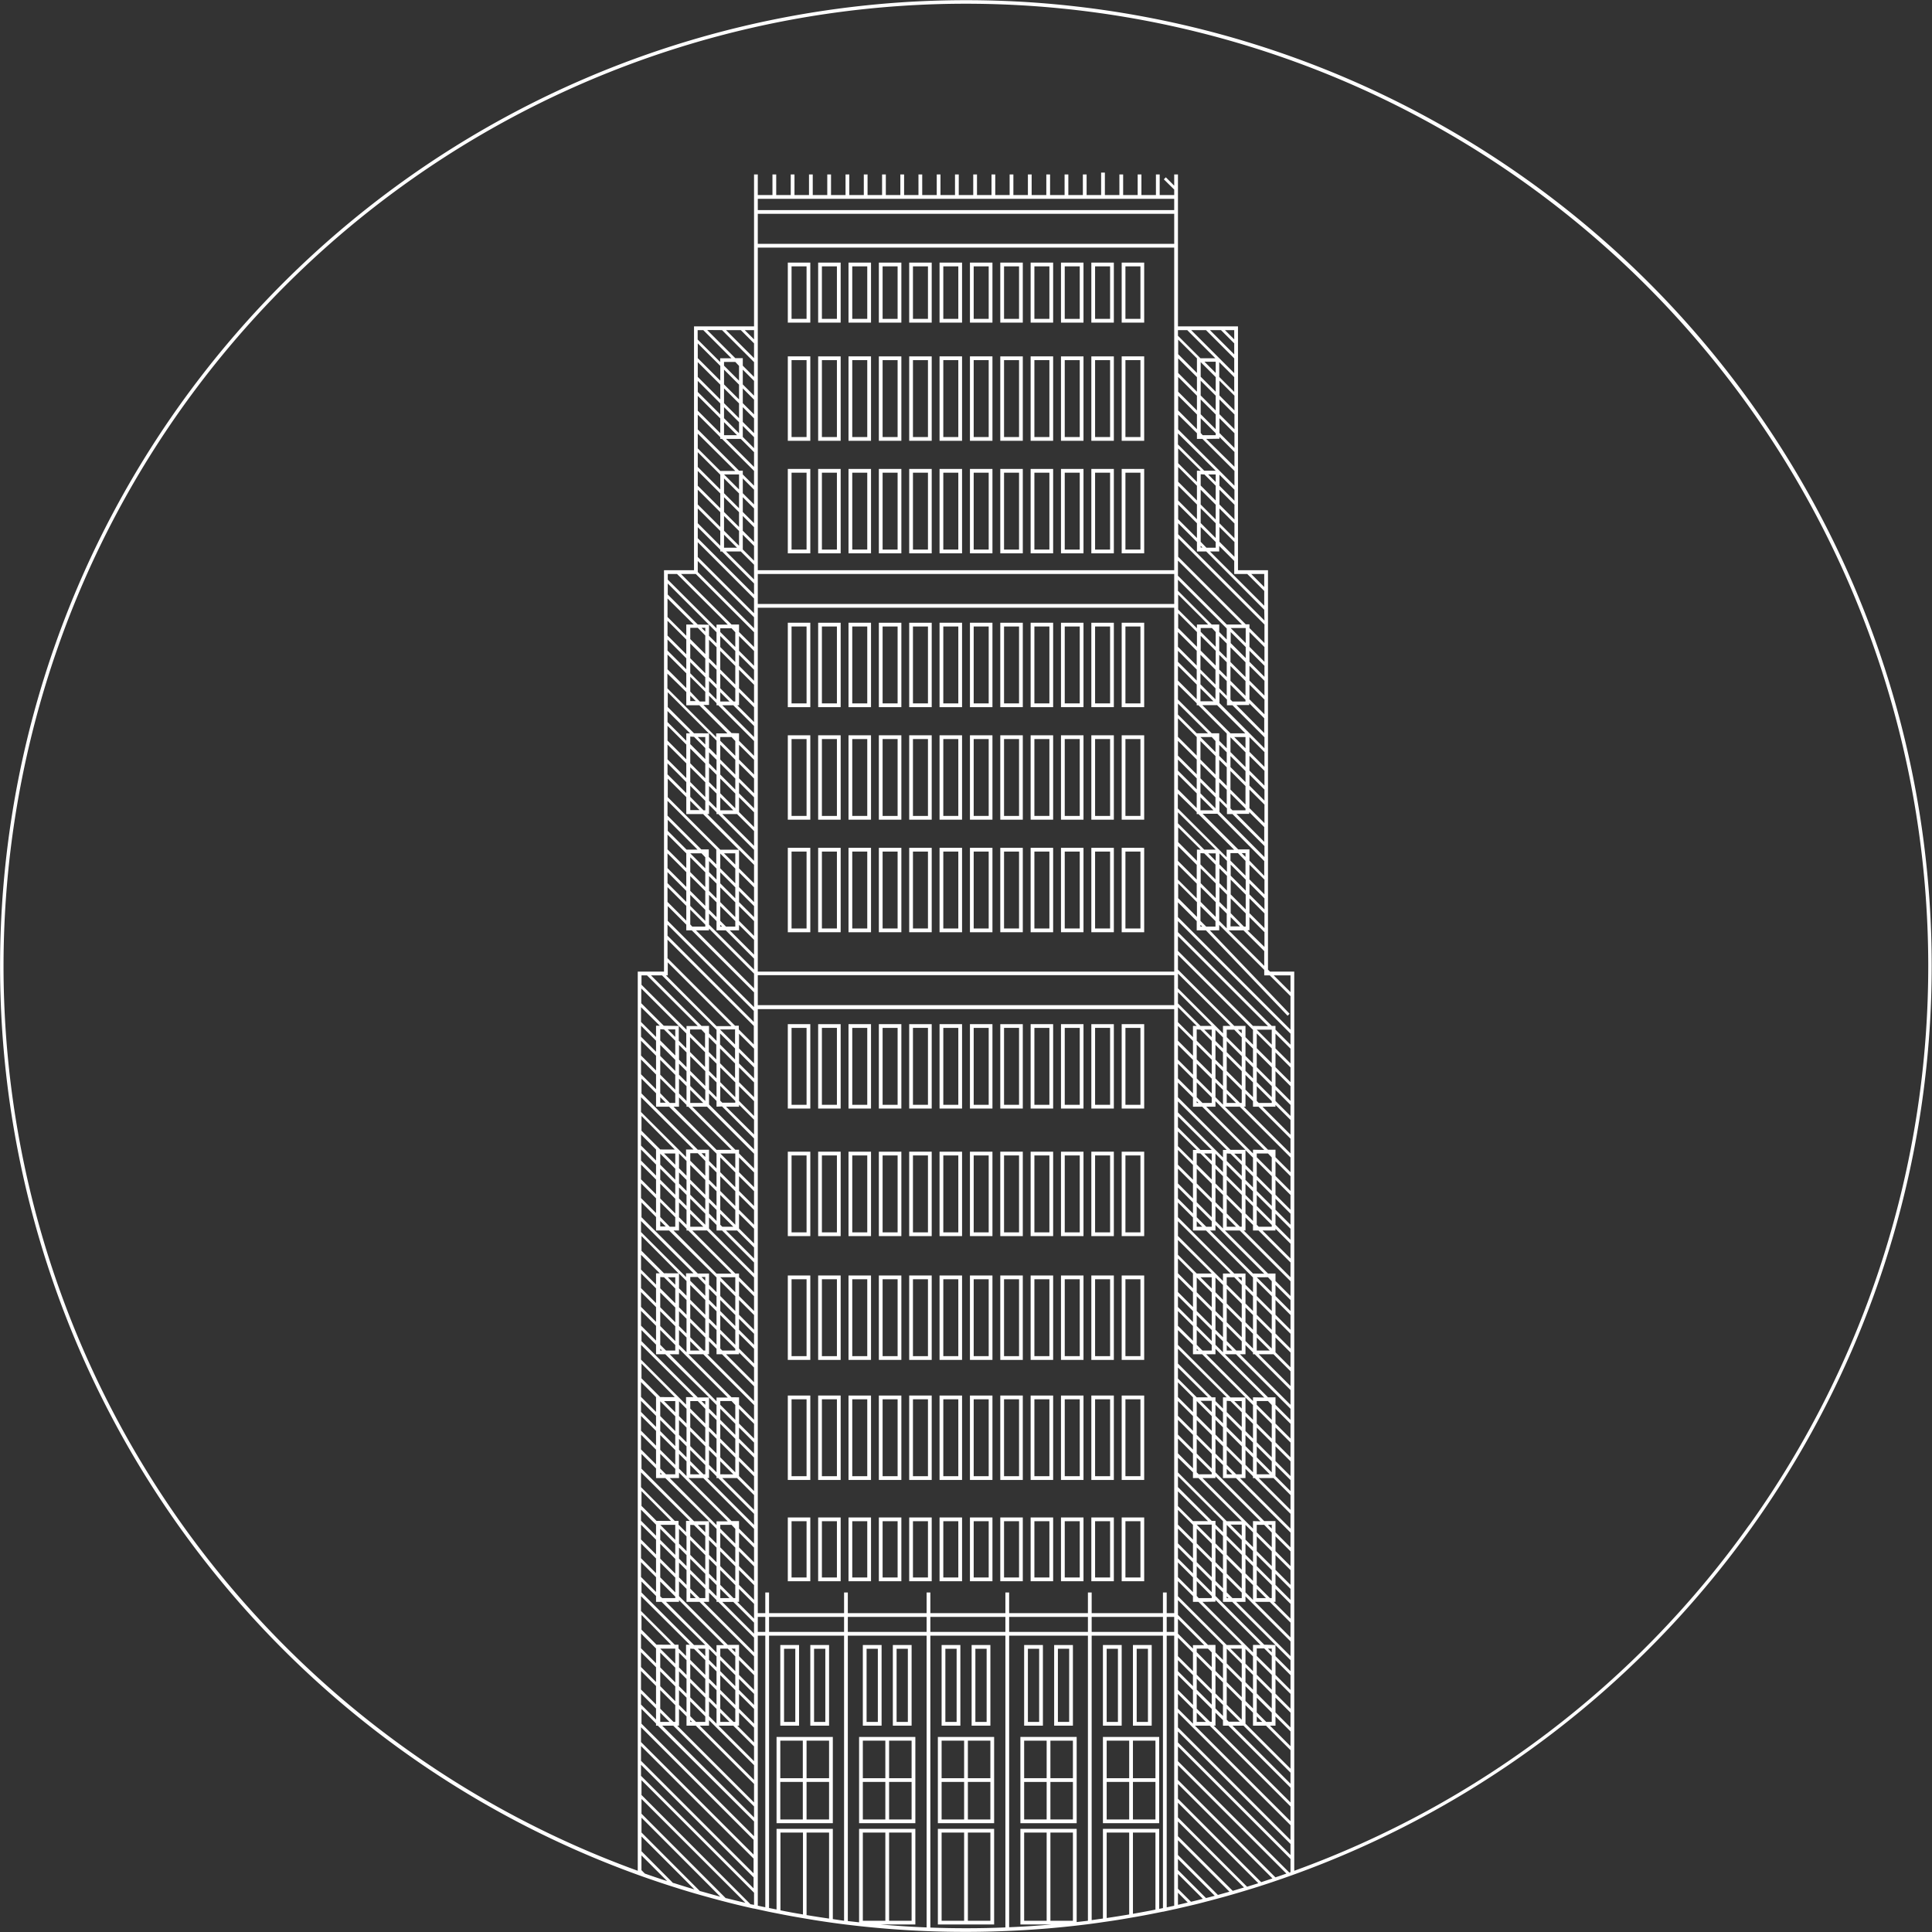 <?xml version="1.0" encoding="UTF-8"?> <svg xmlns="http://www.w3.org/2000/svg" viewBox="0 0 515 515"><rect x="0" y="0" width="515" height="515" fill="#333333" stroke="none"/><defs><style>.cls-1{fill:#fff;}</style></defs><title>Chocago</title><g id="Слой_2" data-name="Слой 2"><g id="Слой_1-2" data-name="Слой 1"><path class="cls-1" d="M216,70h-6V86h6Zm-1,15h-4V71h4Z"></path><path class="cls-1" d="M224.09,70h-6V86h6Zm-1,15h-4V71h4Z"></path><path class="cls-1" d="M232.18,70h-6V86h6Zm-1,15h-4V71h4Z"></path><path class="cls-1" d="M240.27,70h-6V86h6Zm-1,15h-4V71h4Z"></path><path class="cls-1" d="M248.36,70h-6V86h6Zm-1,15h-4V71h4Z"></path><path class="cls-1" d="M256.45,70h-6V86h6Zm-1,15h-4V71h4Z"></path><path class="cls-1" d="M264.55,70h-6V86h6Zm-1,15h-4V71h4Z"></path><path class="cls-1" d="M272.64,70h-6V86h6Zm-1,15h-4V71h4Z"></path><path class="cls-1" d="M280.73,70h-6V86h6Zm-1,15h-4V71h4Z"></path><path class="cls-1" d="M288.82,70h-6V86h6Zm-1,15h-4V71h4Z"></path><path class="cls-1" d="M296.91,70h-6V86h6Zm-1,15h-4V71h4Z"></path><path class="cls-1" d="M305,70h-6V86h6Zm-1,15h-4V71h4Z"></path><path class="cls-1" d="M216,95h-6v22.5h6Zm-1,21.5h-4V96h4Z"></path><path class="cls-1" d="M224.09,95h-6v22.5h6Zm-1,21.5h-4V96h4Z"></path><path class="cls-1" d="M232.18,95h-6v22.5h6Zm-1,21.5h-4V96h4Z"></path><path class="cls-1" d="M240.27,95h-6v22.5h6Zm-1,21.5h-4V96h4Z"></path><path class="cls-1" d="M248.36,95h-6v22.5h6Zm-1,21.5h-4V96h4Z"></path><path class="cls-1" d="M256.45,95h-6v22.5h6Zm-1,21.5h-4V96h4Z"></path><path class="cls-1" d="M264.55,95h-6v22.5h6Zm-1,21.5h-4V96h4Z"></path><path class="cls-1" d="M272.64,95h-6v22.5h6Zm-1,21.5h-4V96h4Z"></path><path class="cls-1" d="M280.73,95h-6v22.5h6Zm-1,21.5h-4V96h4Z"></path><path class="cls-1" d="M288.82,95h-6v22.5h6Zm-1,21.5h-4V96h4Z"></path><path class="cls-1" d="M296.91,95h-6v22.5h6Zm-1,21.5h-4V96h4Z"></path><path class="cls-1" d="M305,95h-6v22.5h6Zm-1,21.5h-4V96h4Z"></path><path class="cls-1" d="M216,147.5V125h-6v22.5ZM211,126h4v20.5h-4Z"></path><path class="cls-1" d="M224.09,125h-6v22.5h6Zm-1,21.5h-4V126h4Z"></path><path class="cls-1" d="M232.18,125h-6v22.5h6Zm-1,21.5h-4V126h4Z"></path><path class="cls-1" d="M240.27,125h-6v22.5h6Zm-1,21.5h-4V126h4Z"></path><path class="cls-1" d="M248.36,125h-6v22.5h6Zm-1,21.5h-4V126h4Z"></path><path class="cls-1" d="M256.45,125h-6v22.5h6Zm-1,21.5h-4V126h4Z"></path><path class="cls-1" d="M264.55,125h-6v22.5h6Zm-1,21.5h-4V126h4Z"></path><path class="cls-1" d="M272.64,125h-6v22.5h6Zm-1,21.5h-4V126h4Z"></path><path class="cls-1" d="M280.73,125h-6v22.5h6Zm-1,21.5h-4V126h4Z"></path><path class="cls-1" d="M288.82,125h-6v22.5h6Zm-1,21.5h-4V126h4Z"></path><path class="cls-1" d="M296.91,125h-6v22.5h6Zm-1,21.5h-4V126h4Z"></path><path class="cls-1" d="M305,125h-6v22.5h6Zm-1,21.5h-4V126h4Z"></path><path class="cls-1" d="M216,166h-6v22.5h6Zm-1,21.5h-4V167h4Z"></path><path class="cls-1" d="M224.09,166h-6v22.5h6Zm-1,21.5h-4V167h4Z"></path><path class="cls-1" d="M232.18,166h-6v22.5h6Zm-1,21.5h-4V167h4Z"></path><path class="cls-1" d="M240.27,166h-6v22.5h6Zm-1,21.5h-4V167h4Z"></path><path class="cls-1" d="M248.36,166h-6v22.5h6Zm-1,21.5h-4V167h4Z"></path><path class="cls-1" d="M256.45,166h-6v22.5h6Zm-1,21.5h-4V167h4Z"></path><path class="cls-1" d="M264.55,166h-6v22.5h6Zm-1,21.5h-4V167h4Z"></path><path class="cls-1" d="M272.64,166h-6v22.5h6Zm-1,21.5h-4V167h4Z"></path><path class="cls-1" d="M280.73,166h-6v22.5h6Zm-1,21.5h-4V167h4Z"></path><path class="cls-1" d="M288.82,166h-6v22.5h6Zm-1,21.5h-4V167h4Z"></path><path class="cls-1" d="M296.91,166h-6v22.5h6Zm-1,21.5h-4V167h4Z"></path><path class="cls-1" d="M305,166h-6v22.5h6Zm-1,21.5h-4V167h4Z"></path><path class="cls-1" d="M216,196h-6v22.5h6Zm-1,21.5h-4V197h4Z"></path><path class="cls-1" d="M224.09,196h-6v22.5h6Zm-1,21.5h-4V197h4Z"></path><path class="cls-1" d="M232.18,196h-6v22.5h6Zm-1,21.5h-4V197h4Z"></path><path class="cls-1" d="M240.27,196h-6v22.5h6Zm-1,21.5h-4V197h4Z"></path><path class="cls-1" d="M248.36,196h-6v22.5h6Zm-1,21.5h-4V197h4Z"></path><path class="cls-1" d="M256.45,196h-6v22.5h6Zm-1,21.5h-4V197h4Z"></path><path class="cls-1" d="M264.55,196h-6v22.5h6Zm-1,21.5h-4V197h4Z"></path><path class="cls-1" d="M272.64,196h-6v22.5h6Zm-1,21.5h-4V197h4Z"></path><path class="cls-1" d="M280.73,196h-6v22.5h6Zm-1,21.5h-4V197h4Z"></path><path class="cls-1" d="M288.82,196h-6v22.5h6Zm-1,21.5h-4V197h4Z"></path><path class="cls-1" d="M296.91,196h-6v22.5h6Zm-1,21.5h-4V197h4Z"></path><path class="cls-1" d="M305,196h-6v22.5h6Zm-1,21.5h-4V197h4Z"></path><path class="cls-1" d="M216,248.5V226h-6v22.5ZM211,227h4v20.5h-4Z"></path><path class="cls-1" d="M224.09,226h-6v22.5h6Zm-1,21.5h-4V227h4Z"></path><path class="cls-1" d="M232.18,226h-6v22.5h6Zm-1,21.5h-4V227h4Z"></path><path class="cls-1" d="M240.27,226h-6v22.5h6Zm-1,21.5h-4V227h4Z"></path><path class="cls-1" d="M248.36,226h-6v22.5h6Zm-1,21.5h-4V227h4Z"></path><path class="cls-1" d="M256.45,226h-6v22.5h6Zm-1,21.5h-4V227h4Z"></path><path class="cls-1" d="M264.55,226h-6v22.5h6Zm-1,21.5h-4V227h4Z"></path><path class="cls-1" d="M272.64,226h-6v22.5h6Zm-1,21.5h-4V227h4Z"></path><path class="cls-1" d="M280.73,226h-6v22.5h6Zm-1,21.5h-4V227h4Z"></path><path class="cls-1" d="M288.82,226h-6v22.5h6Zm-1,21.5h-4V227h4Z"></path><path class="cls-1" d="M296.91,226h-6v22.5h6Zm-1,21.5h-4V227h4Z"></path><path class="cls-1" d="M305,226h-6v22.5h6Zm-1,21.5h-4V227h4Z"></path><path class="cls-1" d="M210,295.5h6V273h-6Zm1-21.5h4v20.5h-4Z"></path><path class="cls-1" d="M218.09,295.5h6V273h-6Zm1-21.5h4v20.5h-4Z"></path><path class="cls-1" d="M226.18,295.5h6V273h-6Zm1-21.5h4v20.5h-4Z"></path><path class="cls-1" d="M234.27,295.5h6V273h-6Zm1-21.5h4v20.5h-4Z"></path><path class="cls-1" d="M242.36,295.5h6V273h-6Zm1-21.5h4v20.5h-4Z"></path><path class="cls-1" d="M250.45,295.5h6V273h-6Zm1-21.5h4v20.5h-4Z"></path><path class="cls-1" d="M258.55,295.5h6V273h-6Zm1-21.5h4v20.5h-4Z"></path><path class="cls-1" d="M266.64,295.5h6V273h-6Zm1-21.5h4v20.5h-4Z"></path><path class="cls-1" d="M274.73,295.5h6V273h-6Zm1-21.5h4v20.5h-4Z"></path><path class="cls-1" d="M282.82,295.5h6V273h-6Zm1-21.5h4v20.5h-4Z"></path><path class="cls-1" d="M290.91,295.5h6V273h-6Zm1-21.5h4v20.5h-4Z"></path><path class="cls-1" d="M299,295.5h6V273h-6Zm1-21.5h4v20.5h-4Z"></path><path class="cls-1" d="M210,329.5h6V307h-6Zm1-21.5h4v20.5h-4Z"></path><path class="cls-1" d="M218.09,329.5h6V307h-6Zm1-21.5h4v20.5h-4Z"></path><path class="cls-1" d="M226.18,329.5h6V307h-6Zm1-21.5h4v20.5h-4Z"></path><path class="cls-1" d="M234.27,329.5h6V307h-6Zm1-21.5h4v20.5h-4Z"></path><path class="cls-1" d="M242.36,329.5h6V307h-6Zm1-21.5h4v20.5h-4Z"></path><path class="cls-1" d="M250.45,329.5h6V307h-6Zm1-21.5h4v20.5h-4Z"></path><path class="cls-1" d="M258.55,329.5h6V307h-6Zm1-21.5h4v20.5h-4Z"></path><path class="cls-1" d="M266.64,329.5h6V307h-6Zm1-21.5h4v20.5h-4Z"></path><path class="cls-1" d="M274.73,329.5h6V307h-6Zm1-21.5h4v20.5h-4Z"></path><path class="cls-1" d="M282.82,329.5h6V307h-6Zm1-21.5h4v20.5h-4Z"></path><path class="cls-1" d="M290.91,329.5h6V307h-6Zm1-21.5h4v20.5h-4Z"></path><path class="cls-1" d="M299,329.5h6V307h-6Zm1-21.5h4v20.5h-4Z"></path><path class="cls-1" d="M210,362.5h6V340h-6Zm1-21.5h4v20.5h-4Z"></path><path class="cls-1" d="M218.09,362.5h6V340h-6Zm1-21.5h4v20.5h-4Z"></path><path class="cls-1" d="M226.18,362.5h6V340h-6Zm1-21.5h4v20.5h-4Z"></path><path class="cls-1" d="M234.27,362.5h6V340h-6Zm1-21.5h4v20.5h-4Z"></path><path class="cls-1" d="M242.36,362.5h6V340h-6Zm1-21.5h4v20.5h-4Z"></path><path class="cls-1" d="M250.45,362.5h6V340h-6Zm1-21.5h4v20.5h-4Z"></path><path class="cls-1" d="M258.55,362.5h6V340h-6Zm1-21.5h4v20.5h-4Z"></path><path class="cls-1" d="M266.64,362.5h6V340h-6Zm1-21.5h4v20.5h-4Z"></path><path class="cls-1" d="M274.73,362.5h6V340h-6Zm1-21.5h4v20.5h-4Z"></path><path class="cls-1" d="M282.82,362.5h6V340h-6Zm1-21.5h4v20.5h-4Z"></path><path class="cls-1" d="M290.91,362.5h6V340h-6Zm1-21.5h4v20.5h-4Z"></path><path class="cls-1" d="M299,362.5h6V340h-6Zm1-21.5h4v20.5h-4Z"></path><path class="cls-1" d="M210,394.5h6V372h-6Zm1-21.5h4v20.5h-4Z"></path><path class="cls-1" d="M218.09,394.5h6V372h-6Zm1-21.5h4v20.5h-4Z"></path><path class="cls-1" d="M226.18,394.5h6V372h-6Zm1-21.5h4v20.5h-4Z"></path><path class="cls-1" d="M234.27,394.5h6V372h-6Zm1-21.5h4v20.5h-4Z"></path><path class="cls-1" d="M242.36,394.5h6V372h-6Zm1-21.5h4v20.5h-4Z"></path><path class="cls-1" d="M250.45,394.5h6V372h-6Zm1-21.5h4v20.5h-4Z"></path><path class="cls-1" d="M258.55,394.5h6V372h-6Zm1-21.5h4v20.5h-4Z"></path><path class="cls-1" d="M266.64,394.5h6V372h-6Zm1-21.5h4v20.5h-4Z"></path><path class="cls-1" d="M274.73,394.5h6V372h-6Zm1-21.5h4v20.5h-4Z"></path><path class="cls-1" d="M282.82,394.5h6V372h-6Zm1-21.5h4v20.5h-4Z"></path><path class="cls-1" d="M290.91,394.5h6V372h-6Zm1-21.5h4v20.5h-4Z"></path><path class="cls-1" d="M299,394.5h6V372h-6Zm1-21.5h4v20.5h-4Z"></path><path class="cls-1" d="M210,421.5h6v-17h-6Zm1-16h4v15h-4Z"></path><path class="cls-1" d="M213,438.5h-5V460h5ZM212,459h-3V439.5h3Z"></path><path class="cls-1" d="M257,487.5h-7V513h15V487.5h-8Zm0,24.5h-6V488.5h6Zm7-23.5V512h-6V488.5Z"></path><path class="cls-1" d="M221,438.5h-5V460h5ZM220,459h-3V439.5h3Z"></path><path class="cls-1" d="M215,463h-8v23h15V463Zm-7,1h6v10h-6Zm6,21h-6V475h6Zm7,0h-6V475h6Zm-6-11V464h6v10Z"></path><path class="cls-1" d="M237,486h7V463H229v23h8Zm6-1h-6V475h6Zm-6-21h6v10h-6Zm-7,0h6v10h-6Zm0,21V475h6v10Z"></path><path class="cls-1" d="M258,463h-8v23h15V463Zm-7,1h6v10h-6Zm6,21h-6V475h6Zm7,0h-6V475h6Zm-6-11V464h6v10Z"></path><path class="cls-1" d="M280,486h7V463H272v23h8Zm6-1h-6V475h6Zm-6-21h6v10h-6Zm-7,0h6v10h-6Zm0,21V475h6v10Z"></path><path class="cls-1" d="M302,463h-8v23h15V463Zm-7,1h6v10h-6Zm6,21h-6V475h6Zm7,0h-6V475h6Zm-6-11V464h6v10Z"></path><path class="cls-1" d="M235,438.5h-5V460h5ZM234,459h-3V439.5h3Z"></path><path class="cls-1" d="M243,438.5h-5V460h5ZM242,459h-3V439.5h3Z"></path><path class="cls-1" d="M256,438.5h-5V460h5ZM255,459h-3V439.5h3Z"></path><path class="cls-1" d="M264,438.5h-5V460h5ZM263,459h-3V439.5h3Z"></path><path class="cls-1" d="M278,438.5h-5V460h5ZM277,459h-3V439.5h3Z"></path><path class="cls-1" d="M286,438.5h-5V460h5ZM285,459h-3V439.5h3Z"></path><path class="cls-1" d="M299,438.5h-5V460h5ZM298,459h-3V439.5h3Z"></path><path class="cls-1" d="M307,438.5h-5V460h5ZM306,459h-3V439.5h3Z"></path><path class="cls-1" d="M218.09,421.5h6v-17h-6Zm1-16h4v15h-4Z"></path><path class="cls-1" d="M226.18,421.5h6v-17h-6Zm1-16h4v15h-4Z"></path><path class="cls-1" d="M234.27,421.5h6v-17h-6Zm1-16h4v15h-4Z"></path><path class="cls-1" d="M242.36,421.5h6v-17h-6Zm1-16h4v15h-4Z"></path><path class="cls-1" d="M250.45,421.5h6v-17h-6Zm1-16h4v15h-4Z"></path><path class="cls-1" d="M258.55,421.5h6v-17h-6Zm1-16h4v15h-4Z"></path><path class="cls-1" d="M266.64,421.5h6v-17h-6Zm1-16h4v15h-4Z"></path><path class="cls-1" d="M274.73,421.5h6v-17h-6Zm1-16h4v15h-4Z"></path><path class="cls-1" d="M282.82,421.5h6v-17h-6Zm1-16h4v15h-4Z"></path><path class="cls-1" d="M290.91,421.5h6v-17h-6Zm1-16h4v15h-4Z"></path><path class="cls-1" d="M299,421.5h6v-17h-6Zm1-16h4v15h-4Z"></path><path class="cls-1" d="M439.58,75.42A257.52,257.52,0,1,0,170.33,499.87l1.4.5c2.46.87,5,1.72,7.54,2.53s4.93,1.54,7.18,2.17,4.46,1.25,6.89,1.87c2.27.59,4.43,1.11,6.59,1.6l.94.21.13,0h0l.64.14,2.76.6q1.5.32,3,.6c2.17.44,4.47.86,7,1.28,2.23.39,4.53.75,7,1.1h0c1.33.19,2.66.36,4,.53,7.3.9,14.71,1.5,22,1.78,3.23.13,6.61.19,10,.19,3.67,0,7.38-.08,11-.24,7.3-.3,14.71-.92,22-1.86,1.35-.17,2.68-.36,4-.56,2.34-.32,4.71-.7,7-1.11,2.54-.43,4.83-.86,7-1.3h0l1.53-.31.11,0h0l.32-.07,2.76-.6.25-.05h0l.39-.09h0l3.57-.83c1.35-.31,2.69-.65,4-1,1.06-.27,2.13-.55,3.18-.84,1.31-.35,2.62-.71,3.92-1.09s2.58-.75,3.86-1.14,2.56-.78,3.82-1.19,2.52-.82,3.77-1.25,2.49-.85,3.71-1.29l.82-.29A257.57,257.57,0,0,0,439.58,75.42ZM313,53v3H202V53ZM202,57H313v8H202ZM338.47,260l5.53,5.53v8.94l-30-30v-3.94l5,5V248h2.46l21.77,22.76.54-.52L322.5,248H325v-1.47l12,12V260ZM314,503.47v-3.94l6.63,6.63c-1.05.27-2.1.54-3.16.78Zm-13,6.85c-2,.34-4,.66-6,.95V488.5h6Zm7-1.29c-1.88.38-3.86.74-6,1.12V488.5h6Zm1-.2V487.5H294v23.91l-3,.42V436h19v72.62h0Zm-62,4.95q-6.08-.24-12.19-.78H244V487.5H229v24.92l-2.48-.28-.52-.06V436h21ZM230,512V488.5h6V512Zm7,0V488.5h6V512Zm-24.45-1.93-1.36-.24-.26-.05-1.64-.31-.25-.05-1-.2V488.5h6v21.82l-.69-.12ZM329,100.53v3.94l-4-4V96.53Zm-4,144.94v-3.94l2,2v3.94ZM321.53,247,320,245.47v-3.94l4,4V247Zm-1.53-.47.47.47H320ZM311,431h2v4h-2Zm-1,4H291v-4h19Zm1-5v-5.5h-1V430H291v-5.5h-1V430H269v-5.5h-1V430H248v-5.5h-1V430H226v-5.5h-1V430H205v-5.5h-1V430h-2V269H313V430ZM176,456.53l2.47,2.47H176Zm9-17,3,3v3.94l-4-4v-3Zm-9-14v-3.94l4,4V426h-3.47Zm9-19,3,3v3.94l-4-4v-3Zm-9-14,.47.47H176Zm0-1.06v-3.94l4,4V393h-2.47Zm7-15.94v3.94l-2-2v-3.94Zm-7-16,.47.47H176Zm0-1.06v-3.94l4,4V360h-2.47Zm1-18,3,3v3.94l-4-4v-3Zm6,1v3.94l-2-2v-3.94Zm5-.06-1-1h1Zm0,1.06v2.94l-4-4v-1h2Zm-12-17,1.47,1.47H176Zm0-1.06v-3.94l4,4V327h-1.47Zm7-14.94v3.94l-2-2v-3.94Zm5-1.06-1-1h1Zm0,1.06v3.94l-4-4v-2h2Zm-12-17,1.47,1.47H176Zm0-1.06v-3.94l4,4V294h-1.47Zm1-17,3,3v3.94l-4-4v-3Zm3,2-2-2h2Zm4-30v-3.94l4,4V247h-3.47Zm0-32.94,2.47,2.47H184Zm0-1.06v-2.94l4,4V216h-.47Zm1-16,3,3v2.94l-4-4v-2Zm6,1v3.94l-2-2v-3.94Zm4-2-7.5-7.5H189v-2.47l2,2V188h.47l9.53,9.53v3.94l-4-4v-2Zm-11-10,1.47,1.47H184Zm0-1.06v-3.94l4,4V187h-1.47Zm4-16-1-1h1Zm0,1.06v4.94l-4-4v-3h2ZM318,439.47l-4-4v-3.94l7,7h-3Zm1,0h3l1,1v3.94l-4-4Zm1-165,3,3v3.94l-4-4v-3Zm19,5v3.94l-4-4v-3.94ZM330.53,294,327,290.47v-3.94l4,4V294ZM339,308.53v3.94l-4-4v-1h3ZM330.53,327,327,323.47v-3.94l4,4V327ZM339,341.53v2.94l-4-4H338Zm0,33v3.94l-4-4v-1h3Zm-12,17,1.47,1.47H327Zm0-1.06v-3.94l4,4V393h-1.47Zm12,17-1-1h1Zm0,1.06v3.94l-4-4v-2h2ZM338.53,426,335,422.47v-3.94l4,4V426ZM332,424.47v-3.94l2,2v3.94Zm7,16-1-1h1Zm-4,17.06,1.47,1.47H335Zm0-1.06v-3.94l4,4V459h-1.47Zm-4-14-3-3h3Zm1-2.94,2,2v3.94l-2-2Zm-13-146,.47.47H319Zm0-1.06v-3.94l4,4V294h-2.47Zm0-5v-3.94l4,4v3.94Zm-1-1-4-4v-3.94l4,4Zm0,1.06v3.94l-4-4v-3.94Zm0,5V295h2.47L332,306.5H328l-14-14v-3.94Zm1,33,1.47,1.47H319Zm0-1.06v-2.94l4,4V327h-1.47Zm0-4v-3.94l4,4v3.94Zm0-5v-3.94l4,4v3.94Zm1-8,3,3v3.94l-4-4v-3Zm3,2-2-2h2Zm1,7.06,2,2v3.94l-2-2Zm0-1.06v-3.94l2,2v3.94Zm0-5v-2.94l2,2v2.94Zm3,.06,4,4v2.94l-4-4Zm1-3,3,3v2.94l-4-4v-2Zm3,2-2-2h2Zm1,6.06,2,2v2.94l-2-2Zm0-1.06v-2.94l2,2v2.94Zm0-4v-3.94l2,2v3.94Zm-5-4h-1v2l-12-12v-2.94Zm-4,0H320l-6-6v-2.94Zm-4,0h-1v3l-4-4v-3.94Zm-1,4v3.94l-4-4v-3.94Zm0,5v3.94l-4-4v-3.94Zm0,5v2.94l-4-4v-2.94Zm0,4V328h3.47L334,340.53v3.94l-2-2v-3h-3l-15-15v-3.94Zm1,35,.47.47H319Zm0-1.06v-3.94l4,4V360h-2.47Zm0-5v-2.94l4,4v2.94Zm0-4v-3.94l4,4v3.94Zm4-6-3-3h3Zm0,1.06v3.94l-4-4v-3.94Zm1,6,2,2v3.94l-2-2Zm0-1.06v-3.94l2,2v3.94Zm0-5v-3.94l2,2v3.94Zm3-.94,4,4v3.94l-4-4Zm4-2.06-1-1h1Zm0,1.06v3.94l-4-4v-2h2Zm1,6,2,2v3.94l-2-2Zm0-1.06v-3.94l2,2v3.94Zm-4-8h-2v2l-12-12v-3.94Zm-5,0H319l-5-5v-3.94Zm-5,0v3.94l-4-4v-3.94Zm0,5v3.94l-4-4v-3.94Zm0,5v2.94l-4-4v-2.94Zm0,4v3.94l-4-4v-3.94Zm0,5V361h2.47L332,372.5H328l-14-14v-3.94Zm5,15v2.94l-3-3H323Zm0,4v3.94l-4-4v-3.94Zm1,1,2,2v3.94l-2-2Zm0-1.06v-2.94l2,2v2.94Zm3,.06,4,4v2.94l-4-4Zm1-4,3,3v3.94l-4-4v-3Zm3,2-2-2h2Zm1,7.06,2,2v2.94l-2-2Zm0-1.06v-3.94l2,2v3.94Zm0-5v-3.94l2,2v3.94Zm-5-4h-1v3l-2-2v-1h-1l-9-9v-3.94Zm-5,0H319l-5-5v-2.94Zm-4,0v3.94l-4-4v-3.94Zm0,5v3.94l-4-4v-3.94Zm0,5v3.94l-4-4v-3.94Zm0,5v3.94l-4-4v-3.94Zm0,5V394h1.47L331,405.5H327l-13-13v-3.94Zm1,23.94v-3.94l4,4v3.94Zm4,5.06v2.94l-4-4v-2.94Zm0-15v3.94l-4-4H323Zm0,5v3.94l-4-4v-3.94Zm1,6,2,2v3.94l-2-2Zm0-1.06v-3.94l2,2v3.94Zm0-5v-3.94l2,2v3.94Zm3-.94,4,4v3.94l-4-4Zm4-1.06-3-3h3Zm0,1.06v2.94l-4-4v-2.94Zm1,5,2,2v3.94l-2-2Zm0-1.06v-2.94l2,2v2.94Zm0-4v-3.94l2,2v3.94Zm-6-4.94v2.94l-2-2v-1h-1l-9-9v-2.94Zm-4,0H318l-4-4v-3.94Zm-4,1v3.94l-4-4v-3.94Zm0,5v3.94l-4-4v-3.94Zm0,5v2.94l-4-4v-2.94Zm0,4v3.94l-4-4v-3.94Zm1,4.94v-3.94l4,4V426h-3.47Zm5,1.53v-.47l12,12h-2v2L320.53,427Zm10,19.53v3.94l-2-2v-3.94Zm0,5v3.94l-2-2v-3.94Zm1-.06v-3.94l4,4v3.94Zm0-5v-3.94l4,4v3.94Zm0-5v-2h2l2,2v3.94Zm2-3-13-13v-2.94l2,2V427h2.47L340,438.5ZM327,426v-.47l.47.47Zm0-1.53v-3.94l4,4V426h-2.47Zm0-5v-3.94l4,4v3.94Zm8,4.06,2.47,2.47H335Zm0-6.06v-2.94l4,4v2.94Zm0-4v-3.94l4,4v3.94Zm-1-8v2L320.53,394H324v-.47l12,12ZM323,393h-3.47l-.53-.53v-3.94l4,4Zm-4-5.53v-3.94l4,4v3.94Zm0-5v-3.94l4,4v3.94Zm5,1.06,2,2v3.94l-2-2Zm3,1.94v-3.94l4,4v3.94Zm5,1.06,2,2v3.94l-2-2Zm3,3,3.47,3.47H335Zm0-1.06v-2.94l4,4v2.94Zm0-4v-3.94l4,4v3.94Zm0-5v-3.94l4,4v3.94Zm-1-7v1L321.53,361H324v-1.47l13,13Zm-10-14v-2.94l2,2v2.94Zm3,.06,1.47,1.47H327Zm0-1.06v-3.94l4,4V360h-1.47Zm0-5v-3.94l4,4v3.94Zm5,1.06,2,2v3.94l-2-2Zm3,3,3.47,3.47H335Zm0-1.06v-3.94l4,4v3.94Zm0-5v-3.94l4,4v3.94Zm0-5v-3.94l4,4v3.94Zm-1-6L322.53,328H324v-1.47l13,13Zm-10-14v-3.94l2,2v3.94Zm3-.94,2.47,2.47H327Zm0-6.06v-3.94l4,4v3.94Zm5,1.06,2,2v3.94l-2-2Zm3,6.94v-3.94l4,4V327h-3.47Zm0-5v-2.94l4,4v2.94Zm0-4v-2.94l4,4v2.94Zm0-4v-3.94l4,4v3.94Zm-1-7v1L321.53,295H324v-1.47l13,13Zm-10-14v-3.94l2,2v3.94Zm2-15.94v2.94l-2-2v-2.94Zm5-1.06-1-1h1Zm0,1.06v3.94l-4-4v-2h2Zm1,4.94v-3.94l2,2v3.94Zm2,3.06v2.94l-2-2v-2.94Zm-3-3v2.94l-4-4v-2.94Zm-5-1v3.94l-2-2v-3.94Zm0,5v3.94l-2-2v-3.94Zm1,6,2.47,2.47H327Zm0-6.06v-3.94l4,4v3.94Zm5,1.06,2,2v3.94l-2-2Zm3,6.94v-3.94l4,4V294h-3.47Zm0-5v-2.94l4,4v2.94Zm0-4v-3.94l4,4v3.94Zm-1-6-2-2v-3h-3l-15-15v-3.94l20,20Zm-6-5h-2v2l-12-12v-3.94Zm-14-9,9,9H320l-6-6Zm9,10v2l-2-2Zm0,8v3.94l-4-4v-3.94Zm-5-1.06-4-4v-3.94l4,4Zm-4,140.06,4,4V427h1.47L331,438.5H327l-13-13Zm17,22v3.94l-4-4v-3.94Zm0,5v3.94l-4-4v-3.94Zm-5,6v2.94l-2-2v-2.94Zm-2-3.06v-4.94l2,2v4.94Zm3,7v-2.94l3.47,3.47h-2.94Zm0-4v-4.94l4,4v4.94Zm-1-7-2-2v-3.94l2,2Zm-3-1.94v4.94l-4-4v-4.94Zm0,6v2.94l-4-4v-2.94Zm-.47,7.47L319,455.47v-3.94l4,4V459ZM319,456.53l2.47,2.47H319Zm-1-7.06-4-4v-2.94l4,4Zm0,1.06v3.94l-4-4v-3.94Zm0,5v3.94l-4-4v-3.94Zm26,31v3.94l-30-30v-3.94ZM318.53,460h3.94L344,481.53v3.94Zm5,0H324v-3.47l2,2V460h1.47L344,476.53v3.94Zm5,0h2.94L344,472.53v2.94Zm3.47-.53v-4.94l2,2V460h3.47l6.53,6.53v4.94Zm6.53.53H340v-2.47l4,4v3.94Zm1.47-3.53v-3.94l4,4v3.94Zm0-5v-3.94l4,4v3.94Zm0-5v-3.94l4,4v3.94Zm0-5v-2.94l4,4v2.94ZM329.53,427H332v-1.47l12,12v3.94Zm5,0h3.94l5.53,5.53v3.94Zm5,0H340v-3.47l4,4v3.94Zm.47-4.53v-2.94l4,4v2.94Zm0-4v-3.94l4,4v3.94Zm0-5v-3.94l4,4v3.94Zm0-5v-3h-3l-13-13v-3.94l2,2V394h3.47L344,408.53v3.94ZM330.53,394H332v-2.47l2,2V394h.47l9.53,9.53v3.94Zm5,0h3.94l4.53,4.53v3.94Zm4.47-.53v-2.94l4,4v2.94Zm0-4v-3.94l4,4v3.94Zm0-5v-3.94l4,4v3.94Zm0-5v-3.94l4,4v3.94Zm0-5v-2h-2L326.53,361h2.94L344,375.53v2.94ZM330.53,361H332v-2.47l2,2V361h.47l9.53,9.53v3.94Zm5,0h3.94l4.53,4.53v3.94Zm4.47-.53v-3.94l4,4v3.94Zm0-5v-3.94l4,4v3.94Zm0-5v-3.94l4,4v3.94Zm0-5v-2.94l4,4v2.94Zm0-4v-2h-2L326.53,328h3.94L344,341.53v3.94ZM331.53,328H332v-3.47l2,2V328h1.47l8.53,8.53v3.94Zm5,0H340v-.47l4,4v3.94Zm3.47-1.53v-2.94l4,4v2.94Zm0-4v-2.94l4,4v2.94Zm0-4v-3.94l4,4v3.94Zm0-5v-3.94l4,4v3.94Zm0-5v-2h-2L326.53,295h3.94L344,308.53v3.94ZM331.53,295H332v-3.47l2,2V295h1.47l8.53,8.53v3.94Zm5,0H340v-.47l4,4v3.94Zm3.47-1.53v-2.94l4,4v2.94Zm0-4v-3.94l4,4v3.94Zm0-5v-3.94l4,4v3.94Zm0-5v-3.94l4,4v3.94Zm-1-1-4-4H339l0,0Zm-5-5-20-20v-3.94l24,24Zm-20-5,5,5h-1v3l-4-4v-3.94Zm-1-.53H202v-8H313ZM201,192.47,196.53,188H197v-3.47l4,4ZM196,187h-.47L192,183.47v-3.94l4,4Zm-4-2.47,2.47,2.47H192Zm-1-2.06-2-2v-3.94l2,2Zm0,1.06v2.94l-2-2v-2.94Zm4.47,4.47,5.53,5.53v2.94L192.53,188ZM192,212.53l3.47,3.47H192Zm0-1.06v-3.94l4,4v3.94Zm5,1.06,4,4v3.94l-4-4Zm4-6.06-4-4v-3.94l4,4Zm0,1.06v3.94l-4-4v-3.94Zm0,5v2.94l-4-4v-2.94Zm-5-2.06-4-4v-2.94l4,4Zm-5-5-2-2v-2.94l2,2Zm0,1.06v3.94l-2-2v-3.94Zm0,5v3.94l-2-2v-3.94Zm5.47,5.47,4.53,4.53v3.94L192.53,217ZM192,246.53l.47.47H192Zm0-1.06v-3.94l4,4V247h-2.47Zm5,2.53v-1.47l4,4v3.94L194.53,248Zm4-7.53-4-4v-3.94l4,4Zm0,1.06v2.94l-4-4v-2.94Zm0,4v3.94l-4-4v-3.94Zm-5-1.06-4-4v-3.94l4,4Zm-5-5-2-2v-3.94l2,2Zm0,1.06v3.94l-2-2v-3.94Zm0,5V248h2.47l7.53,7.53v2.94l-12-12v-2.94Zm10-64.06-4-4v-2.94l4,4Zm0,1.06v4.94l-4-4v-4.94Zm-5-.06-4-4v-4.94l4,4Zm-5-5-2-2v-4.94l2,2Zm-3-1.94v3.94l-4-4v-3.94Zm0,5v2.94l-4-4v-2.94Zm8,17v3.94l-4-4v-1h3Zm0,5v3.94l-4-4v-3.94Zm-8-4.06-2-2h2Zm0,5.06v3.94l-4-4v-3.94Zm0,5v3.94l-4-4v-3.94Zm1,8.47v-2.47l2,2V217h.47l9.53,9.53v2.94L188.53,217Zm12,13.53v4.94l-4-4v-4.94Zm-5-.06-3-3h3Zm0,1.06v3.94l-4-4v-3.94Zm0,5v2.94l-4-4v-2.94Zm-5-2.06-2-2v-2.94l2,2Zm-3-5.94v2.94l-4-4H187Zm0,4v3.94l-4-4v-3.94Zm0,5v3.94l-4-4v-3.94Zm0,5v2.94l-4-4v-2.94Zm1,5.47v-.47l12,12v3.94L185.53,248Zm6.53,178L192,422.47v-3.94l4,4V426Zm-4.06,1,9.53,9.53v3.94L187.53,427H189v-2.47l2,2V427ZM181,455.53l2,2V460h2.47L201,475.53v4.94L180.53,460H181Zm15-15.06-1-1h1Zm0,1.06v3.94l-4-4v-2h2Zm0,5v2.94l-4-4v-2.94Zm0,4v3.94l-4-4v-3.94Zm-.47,8.47L192,455.47v-3.94l4,4V459ZM192,456.53l2.47,2.47H192Zm-1-7.06-2-2v-3.94l2,2Zm0,1.06v3.94l-2-2v-3.94Zm0,5v3.94l-2-2v-3.94Zm-3,.94-4-4v-3.94l4,4Zm-4,2.06.47.47H184Zm0-1.06v-3.94l4,4V459h-2.47Zm-1-6-2-2v-3.94l2,2Zm0,1.06v3.94l-2-2v-3.94Zm3.53,7.47H189v-1.47l12,12v3.94Zm5,0h3.94l5.53,5.53v3.94Zm5,0H197v-3.47l4,4v3.94Zm.47-4.53v-3.94l4,4v3.94Zm0-5v-2.94l4,4v2.94Zm0-4v-3.94l4,4v3.94Zm0-5v-3h-3l-13-13v-3.94l2,2V427h3.47L201,441.53v3.94Zm-13-16.94,1.47,1.47H184Zm0-1.06v-3.94l4,4V426h-1.47Zm0-5v-2.94l4,4v2.94Zm-1-1-2-2v-2.94l2,2Zm0,1.06v3.94l-2-2v-3.94Zm6,4.94v-2.94l2,2v2.94Zm2-5.94v3.94l-2-2v-3.94Zm-2-3.06v-3.94l2,2v3.94Zm3,9.06,2.47,2.47H192Zm0-6.06v-3.94l4,4v3.94Zm3-12L183.53,394h3.94L201,407.53v3.94l-4-4v-2Zm0-33L183.53,361h3.94L201,374.53v3.94l-4-4v-2Zm2-78,4,4v3.94L193.53,295H197Zm-1-.53h-3.47l-.53-.53v-3.94l4,4Zm-3.53,1,8.53,8.53v2.94l-12-12v-2.94l2,2V295ZM188,293.47l-4-4v-2.94l4,4Zm-4-2.94,3.47,3.47H184Zm-1-2.06-2-2v-2.94l2,2Zm0,1.06v3.94l-2-2v-3.94Zm5.47,5.47L201,307.53v3.94l-4-4v-1h-1L184.53,295ZM196,307.53v3.94l-4-4H196Zm1,1,4,4v3.94l-4-4Zm4,9v3.94l-4-4v-3.94Zm0,5v3.94l-4-4v-3.94Zm0,5v3.94l-4-4v-3.94Zm-17-4,3.47,3.47H184Zm0-1.06v-2.94l4,4v2.94Zm5,2.06,2,2V328h1.47l8.53,8.53v2.94l-12-12Zm3,1.94v-2.94l3.47,3.47h-2.94Zm1.53,1.53h2.94l4.53,4.53v2.94Zm2.47-1.53-4-4v-3.94l4,4Zm-5-5-2-2v-3.94l2,2Zm0,1.06v2.94l-2-2v-2.94Zm-3-.06-4-4v-2.94l4,4Zm-5-5-2-2v-2.94l2,2Zm0,1.06v2.94l-2-2v-2.94Zm0,4v3.94l-2-2v-3.94Zm5.47,5.47L201,340.53v3.94l-4-4v-1h-1L184.53,328ZM196,340.53v3.94l-4-4H196Zm1,1,4,4v3.94l-4-4Zm4,9v3.94l-4-4v-3.94Zm0,5v2.94l-4-4v-2.94Zm0,4v3.94l-4-4v-3.94Zm-17-2,2.47,2.47H184Zm0-1.06v-3.94l4,4V360h-.47Zm5,4.53v-3.47l2,2V361h1.47l8.53,8.53v3.94L188.53,361Zm3-1.53v-3.94l4,4V360h-3.47Zm1.53,1.53H197v-.47l4,4v3.94Zm2.47-2.53-4-4v-3.94l4,4Zm-5-5-2-2v-3.94l2,2Zm0,1.06v3.94l-2-2v-3.94Zm-3,.94-4-4v-3.94l4,4Zm-5-5-2-2v-3.94l2,2Zm0,1.06v3.94l-2-2v-3.94Zm0,5v3.94l-2-2v-3.94Zm1,34,2.47,2.47H184Zm0-1.06v-2.94l4,4V393h-.47Zm5,4.53v-2.47l2,2V394h.47l9.53,9.53v2.94L188.53,394Zm3.53,0h3.94l4.53,4.53v3.94Zm-.53-4.47,3.47,3.47H192Zm0-1.06v-3.94l4,4v3.94Zm5,5v-3.94l4,4v3.94Zm0-5v-3.94l4,4v3.94Zm0-5v-2.94l4,4v2.94Zm0-4v-3.94l4,4v3.94Zm-1-4.94v3.94l-4-4v-1h3Zm0,5v2.94l-4-4v-2.94Zm0,4v3.94l-4-4v-3.94Zm-5-1.06-2-2v-3.94l2,2Zm0,1.06v3.94l-2-2v-3.94Zm0,5v3.94l-2-2v-3.94Zm-3,.94-4-4v-3.94l4,4Zm-5-5-2-2v-3.94l2,2Zm0,1.06v2.94l-2-2v-2.94Zm0,4v3.94l-2-2v-3.94Zm14,22.94v-3.94l4,4v3.94Zm4,5.06v3.94l-4-4v-3.94Zm-5-10v3.94l-4-4v-1h3Zm0,5v3.94l-4-4v-3.94Zm1,6,4,4v3.94l-4-4Zm4-135.06-4-4v-3.94l4,4Zm0,1.06v2.94l-4-4v-2.94Zm0,4v3.94l-4-4v-3.94Zm0,5v3.94l-4-4v-3.94Zm-5-1.06-4-4v-3.94l4,4Zm-5-5-2-2v-3.94l2,2Zm0,1.06v3.94l-2-2v-3.94Zm-3,.94-4-4v-3.94l4,4Zm-5-5-2-2v-3.94l2,2Zm-3-1.94v2.94l-4-4v-2.94Zm0,4v3.94l-4-4v-3.94Zm1,8.47v-2.47l2,2V295h.47L195,306.5H191L179.53,295Zm15,17.53v3.94l-4-4v-3.94Zm0,5v3.94l-4-4v-3.94Zm-5-1.06-2-2v-3.94l2,2Zm-3-1.94v3.94l-4-4v-3.94Zm-8-4.06-3-3h3Zm0,1.06v2.94l-4-4v-2.94Zm0,4v2.94l-4-4v-2.94Zm0,4v3.94l-4-4v-3.94Zm1,8.47v-2.47l2,2V328h.47L195,339.5H191L179.53,328Zm15,17.53v3.94l-4-4v-3.94Zm0,5v2.94l-4-4v-2.94Zm-5-2.06-2-2v-2.94l2,2Zm-3-1.94v3.94l-4-4v-3.94Zm-8-4.06-2-2h2Zm0,6.06v3.94l-4-4v-3.94Zm0,5v3.94l-4-4v-3.94Zm1,7.47v-1.47l13,13h-3v1L178.53,361Zm10,13.53v2.94l-2-2v-2.94Zm-3-.06-1-1h1Zm0,1.06v3.94l-4-4v-2h2Zm0,5v3.94l-4-4v-3.94Zm-8-4.06-3-3h3Zm0,1.06v3.94l-4-4v-3.94Zm0,5v2.94l-4-4v-2.94Zm0,4v3.94l-4-4v-3.94Zm1,7.47v-1.47l13,13h-3v1L178.53,394Zm10,13.53v3.94l-2-2v-3.94Zm-3,.94-2-2h2Zm0,6.06v3.94l-4-4v-3.94Zm-5-1.06-2-2v-3.94l2,2Zm-3-6.94v3.94l-4-4H180Zm0,5v2.94l-4-4v-2.94Zm0,4v3.94l-4-4v-3.94Zm0,5v3.94l-4-4v-3.94Zm1,6.47v-.47l12,12h-2v2L177.53,427Zm10,14.53v2.94l-2-2v-2.94Zm-3-.06-2-2h2Zm0,6.06v3.94l-4-4v-3.94Zm-5-1.06-2-2v-3.94l2,2Zm-3-6.94v3.94l-4-4H180Zm0,5v3.94l-4-4v-3.94Zm0,5v3.94l-4-4v-3.94Zm0,5V459h-.47L176,455.47v-4.94Zm-.53,5.47L201,481.53v2.94L176.53,460Zm13.06-33h2.94l5.53,5.53v2.94Zm8.47,4.47L196.53,427H197v-3.47l4,4v3.94Zm1-.47h2v4h-2Zm3,0h20v4H205Zm109-4.47,12,12v3.94l-2-2v-2h-2l-8-8v-3.94Zm4,14v4.94l-4-4v-4.94Zm-4,21,30,30v2.94l-30-30Zm30-183.06-4-4v-1h-1l-25-25v-2.94l30,30Zm-21-112-9-9v-2.94l13,13v2.94l-2-2v-2Zm-9,63v-3.94l5,5v3.94Zm5,6.06v3.94l-5-5v-3.94Zm9-49.06v-3.94l4,4V187h-3.47Zm0-5v-3.94l4,4v3.94Zm0-5v-3.94l4,4v3.94Zm-1-1-2-2v-3.94l2,2Zm0,1.06v3.94l-2-2v-3.94Zm0,5v3.94l-2-2v-3.94Zm-3,.94-4-4v-3.94l4,4Zm8,17-3-3h3Zm-12,13.06,3.47,3.47H320Zm0-1.06v-2.94l4,4v2.94Zm0-4v-3.94l4,4v3.94Zm5-6v-2.94l2,2v2.94Zm2,3.06v4.94l-2-2v-4.94Zm-3-7v2.94l-4-4H323Zm0,4v4.94l-4-4v-4.94Zm1,7,2,2v3.94l-2-2Zm3,6.94v-3.94l4,4V216h-3.47Zm0-5v-4.94l4,4v4.94Zm0-6v-2.94l4,4v2.94Zm0-4v-3.94l4,4v3.94Zm0-5-7.5-7.5h3.94l7.5,7.5Zm-8-12,3.47,3.47H320Zm0-1.06v-2.94l4,4v2.94Zm-1-5-5-5v-3.94l5,5Zm0,1.06v2.94l-5-5v-2.94Zm0,4v3.94l-5-5v-3.94Zm0,5V188h.47l7.53,7.53v3.94l-2-2v-2h-2l-9-9v-3.94Zm3,8H319l-5-5v-2.94Zm-3,1v4.94l-5-5v-4.94Zm0,6v3.94l-5-5v-3.94Zm0,5v2.94l-5-5v-2.94Zm0,4v3.94l-5-5v-3.94Zm0,5V217h.47l9.5,9.5h-2v2l-13-13v-3.94Zm13,11.94-1-1h1Zm0,1.06v3.94l-4-4v-2h2Zm-11-2,3,3v3.94l-4-4v-3Zm1.06,0h2v2Zm3,0,2,2v2.94l-2-2Zm3,3,4,4v2.94l-4-4Zm-4-4H321l-7-7v-2.94Zm-4,0h-1v3l-5-5v-3.94Zm0,5,4,4v3.94l-4-4Zm5,5,2,2v3.94l-2-2Zm0-1.06v-3.94l2,2v3.94Zm3-.94,4,4v3.94l-4-4Zm5,5,4,4v3.94l-4-4Zm0-1.06v-2.94l4,4v2.94Zm0-4v-3.94l4,4v3.94Zm0-5v-3h-3l-9.5-9.5h3.94L337,229.53v3.94Zm-8-13v-2.94l2,2V217h1.47l8.53,8.53v2.94Zm4.53.53H333v-.47l4,4v3.94Zm3.47-1.53v-4.94l4,4v4.94Zm0-6v-2.94l4,4v2.94Zm0-4v-3.94l4,4v3.94Zm0-5v-3.94l4,4v3.94Zm-8-13v-2.94l2,2V188h1.47l8.53,8.53v2.94Zm4.53.53H333v-.47l4,4v3.94Zm3.47-1.53v-3.94l4,4v3.94Zm0-5v-3.94l4,4v3.94Zm0-5v-2.94l4,4v2.94Zm0-4v-3.94l4,4v3.94Zm0-5v-1h-1l-18-18v-4.94l23,23v4.94Zm-1,.06v3.94l-4-4H332Zm0,5v2.94l-4-4v-2.94Zm-8-4v3.94l-4-4v-1h3Zm0,5v3.94l-4-4v-3.94Zm-5-1.06-5-5v-3.94l5,5Zm-5,63.06,5,5v3.94l-5-5Zm6,4.94v-3.94l4,4v3.94Zm8,4.06,2.47,2.47H328Zm0-1.06v-3.94l4,4V247h-.47Zm5,4.53v-3.47l4,4v3.94L332.53,248Zm4-82.53-23-23v-2.94l5,5V147h2.47L337,162.53Zm-17-50v-3.94l4,4V116h-3.47Zm0-5v-3.94l4,4v3.94Zm5,6.53v-.47l4,4v3.94L321.53,117Zm0-1.53v-3.94l4,4v3.94Zm0-5v-3.94l4,4v3.94Zm0-5v-3.94l4,4v3.94Zm-1-1-4-4V96.53l4,4Zm0,1.06v3.94l-4-4v-3.94Zm-5-1.06-5-5V95.53l5,5Zm0,1.06v3.94l-5-5v-3.94Zm0,5v3.94l-5-5v-3.94Zm0,5V117h1.47l8.53,8.53v3.94l-15-15v-3.94Zm2,11,3,3v3.94l-4-4v-3Zm3,2-2-2h2Zm0,6.06v3.94l-4-4v-3.94Zm1,1,4,4v3.94l-4-4Zm0-1.06v-3.94l4,4v3.94Zm0-5v-2.94l4,4v2.94Zm-1-4H321l-7-7v-2.94Zm-4,0h-1v3l-5-5v-3.94Zm-1,4v3.94l-5-5v-3.94Zm0,5v3.94l-5-5v-3.94Zm0,5v3.94l-5-5v-3.94Zm1,6.47v-.47l.47.47Zm0-1.53v-3.94l4,4V146h-2.47Zm0-5v-3.94l4,4v3.94Zm5,1.06,4,4v3.94l-4-4Zm-1-41.06-3-3h3Zm-5,0-5-5V90.53l5,5Zm-5,50.06,17,17H327l-13-13v-3.94Zm0,9,8,8h-3v1l-5-5v-3.94ZM313,259H202V162H313Zm0-98H202v-8H313Zm-112-6.53L193.53,147h3.94l3.53,3.53v3.94Zm-8-11.94,3.47,3.47H193Zm0-30,3.47,3.47H193Zm8,6.94-3-3v-2.94l3,3Zm0-9-3-3v-3.94l3,3Zm0,1.06v3.94l-3-3v-3.94Zm-4-.06-4-4v-3.94l4,4Zm0,1.06v2.94l-4-4v-2.94Zm.47,4.47,3.53,3.53v3.94L193.53,117ZM201,140.53v3.94l-3-3v-3.94Zm-3-4.06v-3.94l3,3v3.94Zm3,9.06v3.94l-3-3v-3.94Zm0-11.06-3-3v-3.94l3,3Zm-4-7.94v3.94l-4-4H197Zm0,5v3.94l-4-4v-3.94Zm0,5v3.94l-4-4v-3.94Zm0,5v3.94l-4-4v-3.94Zm4-36.06-3-3V98.53l3,3Zm-4-7.94v3.94l-4-4v-1h3Zm0,5v3.94l-4-4V98.53Zm-5-1.06-6-6V91.53l6,6Zm0,1.06v3.94l-6-6V96.53Zm0,5v2.94l-6-6v-2.94Zm0,4v3.94l-6-6v-3.94Zm0,5V117h.47l8.53,8.53v3.94l-3-3v-1h-1l-11-11v-3.94Zm4,9H192l-6-6v-3.94Zm-4,1v3.94l-6-6v-3.94Zm0,5v3.94l-6-6v-3.94Zm0,5v3.94l-6-6v-3.94Zm0,5v3.94l-6-6v-3.94Zm0,5V147h.47l8.53,8.53v2.94l-15-15v-2.94Zm9,13v3.94l-15-15v-3.94Zm0,5v2.94l-15-15v-2.94Zm0,12.94-4-4v-3.94l4,4Zm-5-8.94v3.94l-4-4v-1h3Zm0,5v2.94l-4-4v-2.94Zm-5-2.06-2-2v-2.94l2,2Zm-5-5-8-8v-2.94l11,11Zm-1.06,0h-2v3l-5-5v-4.94Zm-2,4v3.94l-5-5v-3.94Zm0,5v2.94l-5-5v-2.94Zm0,4v3.94l-5-5v-3.94Zm0,5V188h3.47l7.5,7.5h-3v1l-13-13v-3.94Zm6,11H185l-7-7v-3.94Zm-5,0h-1v2l-5-5v-2.94Zm-1,3v3.94l-5-5v-3.94Zm0,5v3.94l-5-5v-3.94Zm0,5v2.94l-5-5v-2.94Zm0,4V217h4.47l9.5,9.5H192l-14-14v-4.94Zm8,14v3.94l-2-2v-2h-2l-9-9v-3.94Zm-5,0H183l-5-5v-2.94Zm-3,1v3.94l-5-5v-3.94Zm0,5v3.94l-5-5v-3.94Zm0,5v2.94l-5-5v-2.94Zm0,4v3.94l-5-5v-3.94Zm0,5V248h1.47L201,264.53v3.94l-23-23v-3.94Zm18,23v2.94l-23-23v-2.94Zm0,4v4.94l-4-4v-1h-1l-18-18v-4.94Zm-5,1v3.94l-4-4H196Zm0,5v2.94l-4-4v-2.94Zm0,4v3.94l-4-4v-3.94Zm-5-1.06-2-2v-3.94l2,2Zm-3-6.94v3.94l-4-4v-1h3Zm0,5v3.94l-4-4v-3.94Zm-5-1.06-2-2v-3.94l2,2Zm-6-6-6-6v-3.94l10,10Zm-1.06,0h-1v3l-4-4v-3.94Zm-1,4v2.94l-4-4v-2.94Zm0,4v3.94l-4-4v-3.94Zm0,5v3.94l-4-4v-3.94Zm0,5V295h3.47L191,307.53v3.94l-2-2v-3h-3l-15-15v-3.94Zm10,15h-2v2l-12-12v-3.94Zm-5,0H176l-5-5v-3.94Zm-5,0v2.94l-4-4v-2.94Zm0,4v2.94l-4-4v-2.94Zm0,4v3.94l-4-4v-3.94Zm0,5v3.94l-4-4v-3.94Zm0,5V328h3.47L191,340.53v3.94l-2-2v-3h-3l-15-15v-3.94Zm10,15h-2v1l-12-12v-2.94Zm-4,0H177l-6-6v-3.94Zm-5,0h-1v3l-4-4v-3.94Zm-1,4v3.94l-4-4v-3.94Zm0,5v3.94l-4-4v-3.94Zm0,5v3.94l-4-4v-3.94Zm0,5V361h2.47L189,372.5H186l-15-15v-2.94Zm10,14h-2v2l-12-12v-3.94Zm-5,0H176l-5-5v-3.94Zm-5,0v3.94l-4-4v-3.94Zm0,5v2.94l-4-4v-2.94Zm0,4v3.94l-4-4v-3.94Zm0,5v3.94l-4-4v-3.94Zm0,5V394h2.47L189,405.5H185l-14-14v-3.94Zm9,14h-1v3l-2-2v-1h-1l-9-9v-3.94Zm-5,0H175l-4-4v-3.94Zm-4,1v2.94l-4-4v-2.94Zm0,4v3.94l-4-4v-3.94Zm0,5v3.94l-4-4v-3.94Zm0,5v3.94l-4-4v-3.94Zm0,5V427h1.47L188,438.5H185l-14-14v-2.94Zm9,13h-1v3l-2-2v-1h-1l-9-9v-3.94Zm-5,0H175l-4-4v-3.94Zm-4,1v3.94l-4-4v-3.94Zm0,5v3.94l-4-4v-3.94Zm0,5v4.94l-4-4v-4.94Zm0,6v2.94l-4-4v-2.94Zm0,4V460h.47L201,485.53v3.94l-30-30v-3.94Zm26,31v3.94l-30-30v-3.94Zm0,5v3.94l-30-30v-3.94Zm0,5v2.94l-30-30v-2.94ZM204,436v72.41l-2-.43V436Zm17,75.42c-2.1-.3-4.08-.61-6-.93v-22h6Zm1,.14V487.5H207V509l-2-.4V436h20v76l-.44-.06ZM226,435v-4h21v4Zm22-4h20v4H248Zm21,0h21v4H269Zm21,5v76l-3,.35V487.5H272V513h8.22c-3.75.33-7.5.58-11.22.73V436Zm-4,76h-6V488.5h6Zm-7-23.5V512h-6V488.5ZM311,436h2v72l-2,.43Zm3,62.47v-2.94l9.81,9.81c-.77.21-1.55.42-2.33.61Zm0-4v-3.94l13.73,13.73-3.08.86Zm0-5v-3.94l17.6,17.6-3,.9Zm0-5v-3.94L335.42,502l-3,.93Zm0-5v-3.94l25.19,25.19c-1,.33-2,.66-3,1Zm0-5v-3.94l28.9,28.9c-1,.35-1.94.69-2.92,1Zm0-5v-3.94l30,30v3.52l-.31.11Zm30-205L339.53,260H344ZM327.53,248h3.94l5.53,5.53v3.94ZM337,156.47,333.53,153H337ZM332.47,153l4.53,4.53v3.94L322.53,147H325v-1.47l4,4V153ZM329,90.47,326.53,88H329ZM325.47,88,329,91.53v2.94L322.53,88Zm-4,0L329,95.53v3.94L317.53,88Zm-5,0,7.5,7.5H320l-6-6V88ZM313,66v86H202V66ZM201,90.47,198.53,88H201ZM197.47,88,201,91.53v3.94L193.53,88Zm-5,0L201,96.53v3.94l-3-3v-2h-2l-7.5-7.5Zm-5,0,7.5,7.5h-3v1l-6-6V88Zm-2,65L201,168.53v3.94l-4-4v-2h-2L181.53,153Zm-5,0L194,166.5h-3v1l-13-13V153ZM178,260v-3.47l17,17H191L177.53,260Zm-1.53,0L191,274.53v2.94l-2-2v-2h-2L173.53,260Zm-4,0L186,273.5h-3v1l-12-12V260Zm21,246L171,483.47v-3.94l27.69,27.69c-1.67-.39-3.35-.8-5.11-1.24Zm-6.88-1.88L171,488.47v-3.94l21,21.05c-1.84-.49-3.59-1-5.31-1.47Zm-7.17-2.17L171,493.47v-3.94l14.11,14.12c-1.75-.52-3.57-1.08-5.54-1.71Zm-7.53-2.53-.9-.9v-3.94l6.85,6.85c-1.95-.63-3.89-1.28-5.79-1.95Zm28.26,8.19-.09,0L171,478.47v-3.94l30,30v3.23ZM248,513.82V436h20v77.78C261.32,514.06,254.41,514.06,248,513.82Zm66-9.29,2.61,2.61c-.87.21-1.74.42-2.61.61Zm152.26-98A255.75,255.75,0,0,1,345,498.68V259h-6.47l-.53-.53V152h-8V87H314V46.5h-1v3l-2.23-2.24-.54.54L313,50.53V52h-3.87V46.5h-1V52h-3.87V46.5h-1V52h-3.87V46.5h-1V52h-3.87V46h-1v6h-3.87V46.5h-1V52h-3.87V46.5h-1V52h-3.87V46.5h-1V52H275V46.5h-1V52h-3.87V46.5h-1V52H265.3V46.5h-1V52h-3.87V46.5h-1V52h-3.86V46.5h-1V52H250.7V46.5h-1V52h-3.87V46.5h-1V52H241V46.5h-1V52h-3.87V46.5h-1V52h-3.87V46.5h-1V52h-3.87V46.5h-1V52h-3.87V46.5h-1V52h-3.87V46.5h-1V52h-3.87V46.5h-1V52h-3.87V46.5h-1V52H202V46.5h-1V87H185v65h-8V259h-7V498.68a256.53,256.53,0,1,1,296.26-92.11Z"></path></g></g></svg> 
